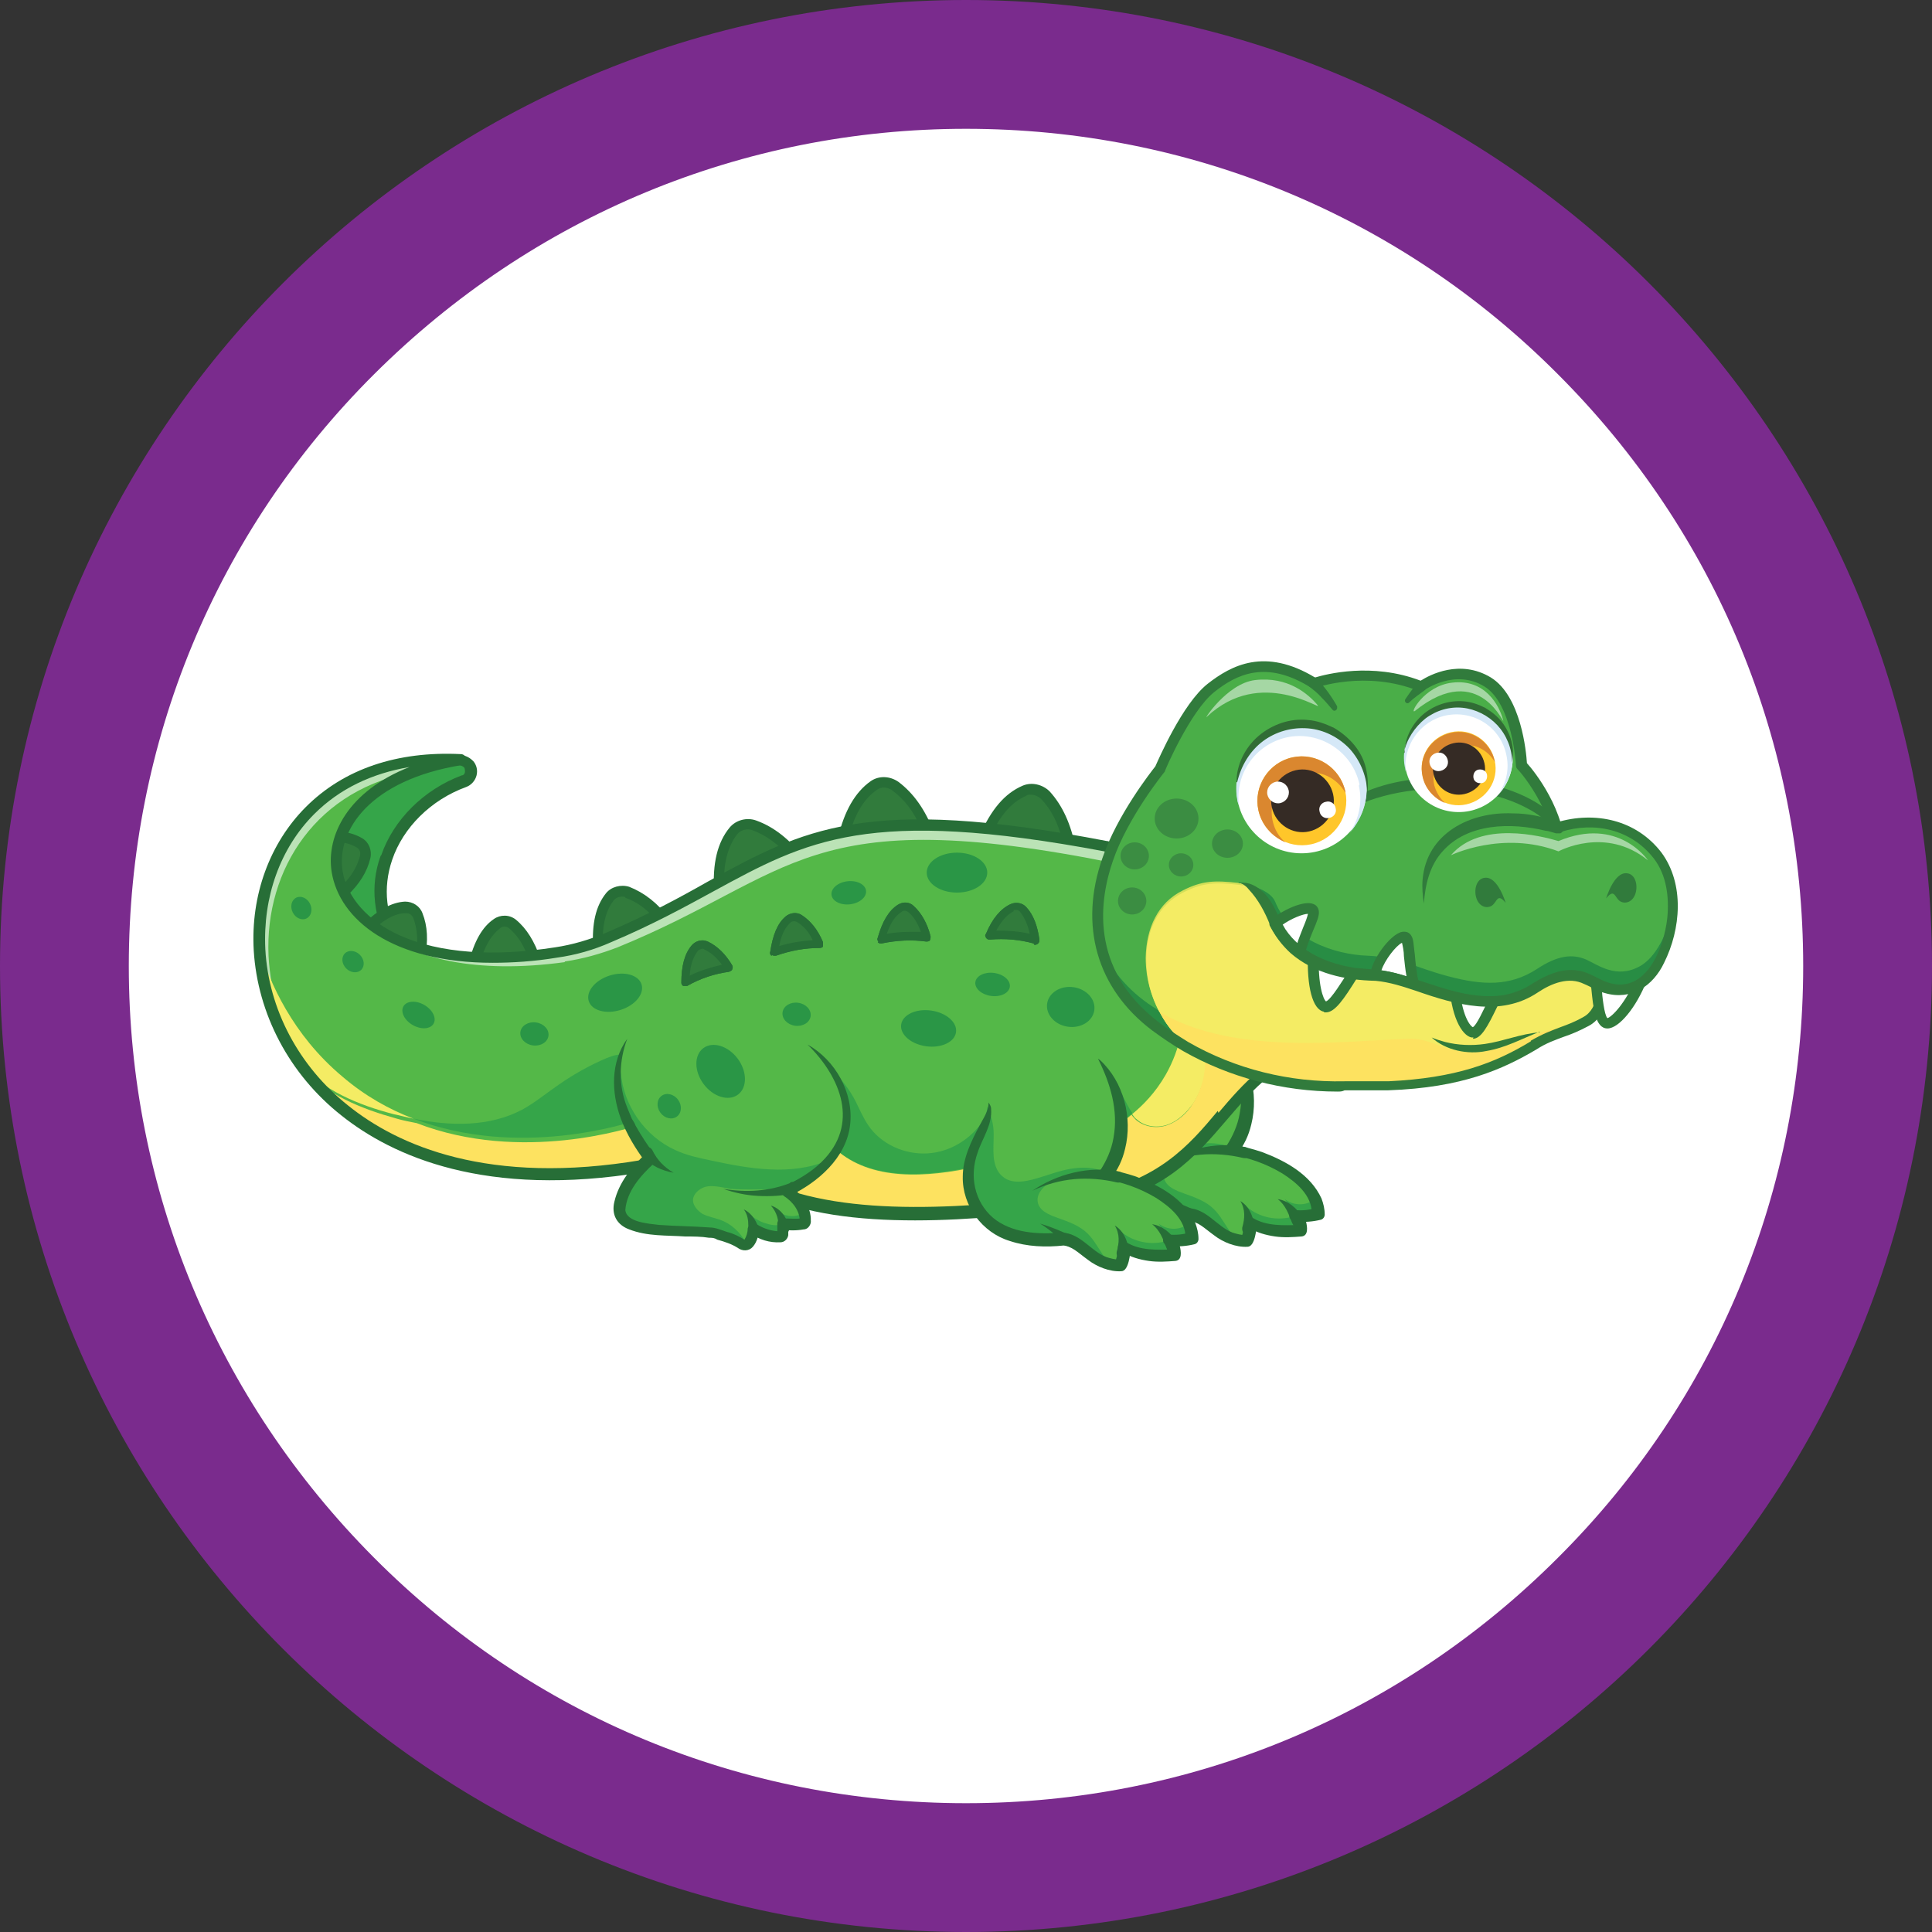 <?xml version="1.0" encoding="UTF-8"?>
<svg xmlns="http://www.w3.org/2000/svg" id="Layer_1" version="1.1" viewBox="0 0 300 300">
  <rect x="0" y="0" width="300" height="300" fill="#333333" stroke="none"/>
  <defs>
    <style>
      .st0 {
        fill: #da872f;
      }

      .st1 {
        fill: #7a2b8d;
      }

      .st2 {
        fill: #4aae48;
      }

      .st3 {
        fill: #352b25;
      }

      .st4 {
        fill: #fde260;
      }

      .st5 {
        fill: #f4ec64;
      }

      .st6 {
        fill: #fff;
      }

      .st7 {
        fill: #276e37;
      }

      .st8 {
        fill: #54b848;
      }

      .st9 {
        fill: #1a2715;
      }

      .st10 {
        fill: #2a9646;
      }

      .st11 {
        opacity: .6;
      }

      .st12 {
        opacity: .5;
      }

      .st13 {
        fill: #a9cf37;
      }

      .st14 {
        fill: #35a549;
      }

      .st15 {
        fill: #3b8d42;
      }

      .st16 {
        fill: #d5e8f7;
      }

      .st17 {
        fill: #288d44;
      }

      .st18 {
        fill: #d4df58;
      }

      .st19 {
        fill: #ffc62a;
      }

      .st20 {
        fill: #317b3c;
      }

      .st21 {
        fill: #316c35;
      }
    </style>
  </defs>
  <path class="st6" d="M150,290c-77.2,0-140-62.8-140-140S72.8,10,150,10s140,62.8,140,140-62.8,140-140,140Z"></path>
  <path class="st1" d="M150,20c34.7,0,67.4,13.5,91.9,38.1,24.6,24.6,38.1,57.2,38.1,91.9s-13.5,67.4-38.1,91.9c-24.6,24.6-57.2,38.1-91.9,38.1s-67.4-13.5-91.9-38.1c-24.5-24.6-38.1-57.2-38.1-91.9s13.5-67.4,38.1-91.9c24.6-24.5,57.2-38.1,91.9-38.1M150,0C67.2,0,0,67.2,0,150s67.2,150,150,150,150-67.2,150-150S232.8,0,150,0h0Z"></path>
  <g>
    <path class="st14" d="M71.1,118c.8,0,1.4.3,1.7.7.7.9.3,2.2-.8,2.6-10.5,3.9-16.6,15.5-10.4,25.6l-.6,5.8-10.9-5.4-6.4-12.5,10.6-10.6,9-5.6,7.8-.5Z"></path>
    <path class="st7" d="M60.6,153.4l-10.9-5.4c-.2,0-.3-.2-.4-.4l-6.4-12.5c-.2-.3-.1-.7.2-1l10.6-10.6s.1,0,.2-.1l9-5.6c.1,0,.3-.1.4-.1l7.8-.5s0,0,0,0c1.3,0,2,.6,2.4,1,.5.6.7,1.4.5,2.2-.2.8-.8,1.5-1.6,1.8-5.5,2-9.8,6.3-11.5,11.3-1.5,4.4-1,8.9,1.5,13,.1.2.1.4.1.5l-.6,5.8c0,.3-.2.5-.4.7-.1,0-.3.1-.4.1s-.3,0-.4,0ZM59.2,132.8c1.9-5.5,6.6-10.2,12.5-12.4.3,0,.5-.3.5-.6,0-.1,0-.4-.1-.6-.3-.3-.7-.4-1-.4l-7.6.5-8.8,5.4-10.1,10.1,6,11.7,9.5,4.8.5-4.2c-2.6-4.4-3.2-9.5-1.5-14.2Z"></path>
    <g>
      <path class="st20" d="M49.1,130.1c2.6-.5,5-.3,6.8.8.7.5,1.1,1.4.9,2.2-.5,1.9-1.5,3.7-3.4,5.4-1-3.3-2.5-6-4.2-8.4Z"></path>
      <path class="st7" d="M53.1,139.3c-.3,0-.5-.3-.6-.5-.9-2.9-2.2-5.6-4.1-8.2-.2-.2-.2-.5,0-.8.1-.3.3-.4.6-.5,3.1-.5,5.5-.2,7.3.9,1,.6,1.5,1.9,1.2,3.1-.5,2.1-1.7,4-3.6,5.8-.2.1-.4.2-.6.2s-.1,0-.2,0ZM50.5,130.7c1.3,2,2.3,4.1,3.1,6.3,1.2-1.3,1.9-2.6,2.3-4.1.1-.5,0-1-.5-1.3-1-.6-2.2-.9-3.7-.9s-.8,0-1.2,0Z"></path>
    </g>
    <g>
      <path class="st20" d="M56.9,144.2c1.9-1.9,3.9-3.1,6-3.2.8,0,1.6.5,2,1.3.7,1.8.8,3.9.3,6.4-2.7-2.1-5.5-3.5-8.3-4.5Z"></path>
      <path class="st7" d="M64.7,149.3c-2.4-1.8-5-3.3-8-4.4-.3,0-.5-.3-.5-.6s0-.6.2-.8c2.3-2.2,4.4-3.4,6.5-3.5,1.2,0,2.3.7,2.7,1.8.8,2,.9,4.3.4,6.8,0,.3-.3.5-.5.6,0,0-.2,0-.3,0-.2,0-.4,0-.5-.2ZM63,141.8c-1.4,0-2.9.7-4.5,2.1,2.2.9,4.3,2,6.2,3.3.2-1.7,0-3.2-.5-4.6-.2-.5-.6-.8-1.1-.8s0,0,0,0Z"></path>
    </g>
    <g>
      <path class="st20" d="M73.6,149.7c.7-2.8,1.8-5.1,3.6-6.3.7-.5,1.7-.5,2.4,0,1.5,1.2,2.7,3.1,3.5,5.6-3.4-.3-6.5,0-9.4.7Z"></path>
      <path class="st7" d="M73,150.3c-.2-.2-.3-.5-.2-.8.8-3.3,2.1-5.6,3.9-6.8,1-.7,2.4-.7,3.4.1,1.7,1.4,2.9,3.4,3.8,6,0,.3,0,.6-.2.8-.2.2-.5.3-.7.3-3-.3-6,0-9.2.6,0,0-.1,0-.2,0-.2,0-.4,0-.6-.3ZM81.8,148.1c-.7-1.7-1.6-3-2.8-4-.4-.3-.9-.3-1.3,0-1.2.9-2.2,2.4-2.9,4.5,1.9-.4,3.7-.5,5.5-.5.5,0,1,0,1.5,0Z"></path>
    </g>
    <g>
      <path class="st20" d="M92.8,147.1c-.2-3.1.2-5.9,1.8-7.8.6-.8,1.7-1.1,2.7-.7,2.1.8,4.1,2.3,5.9,4.7-4,.8-7.3,2.1-10.4,3.8Z"></path>
      <path class="st7" d="M92.5,147.8c-.2-.1-.4-.4-.4-.7-.2-3.7.4-6.4,2-8.4.8-1,2.3-1.4,3.6-1,2.3.9,4.4,2.5,6.3,5,.2.2.2.5.1.8,0,.3-.3.4-.6.5-3.5.7-6.8,1.9-10.2,3.8-.1,0-.3.1-.4.1s-.3,0-.4,0ZM97.1,139.3c-.6-.2-1.4,0-1.8.5-1.1,1.4-1.7,3.4-1.7,6,2.7-1.4,5.4-2.4,8.2-3-1.4-1.7-3-2.8-4.7-3.4Z"></path>
    </g>
    <g>
      <path class="st20" d="M111.7,138.4c-.2-3.8.3-7.1,2.2-9.4.7-.9,2.1-1.3,3.2-.9,2.6.9,4.9,2.7,7.1,5.6-4.8.9-8.8,2.6-12.5,4.6Z"></path>
      <path class="st7" d="M111.3,139.2c-.2-.1-.4-.4-.4-.7-.3-4.4.5-7.7,2.4-10,1-1.2,2.7-1.6,4.1-1.1,2.8,1,5.3,3,7.5,5.9.2.2.2.5.1.8,0,.3-.3.4-.6.5-4.3.8-8.3,2.3-12.3,4.6-.1,0-.3.1-.4.1s-.3,0-.4,0ZM116.8,128.9c-.8-.3-1.8,0-2.3.6-1.4,1.8-2.1,4.2-2.1,7.6,3.4-1.8,6.8-3,10.4-3.8-1.8-2.1-3.8-3.6-6-4.4Z"></path>
    </g>
    <g>
      <path class="st20" d="M130.9,130.4c.9-3.7,2.3-6.7,4.8-8.4,1-.7,2.4-.6,3.3,0,2.2,1.6,3.9,4,5.2,7.5-4.8-.5-9.2,0-13.3.8Z"></path>
      <path class="st7" d="M130.3,130.9c-.2-.2-.3-.5-.2-.7,1-4.3,2.7-7.2,5.1-8.9,1.3-.9,3-.8,4.3.1,2.4,1.8,4.2,4.4,5.5,7.8,0,.3,0,.5-.1.8-.2.2-.4.3-.7.3-4.3-.4-8.6-.2-13.1.8,0,0-.1,0-.2,0-.2,0-.4,0-.6-.2ZM143,128.6c-1.1-2.6-2.6-4.5-4.5-5.9-.7-.5-1.7-.6-2.4,0-1.9,1.3-3.2,3.5-4.2,6.7,2.8-.5,5.5-.8,8.2-.8s1.9,0,2.8,0Z"></path>
    </g>
    <g>
      <path class="st20" d="M152.8,130.3c1.5-3.5,3.5-6.2,6.2-7.4,1.1-.5,2.4-.2,3.3.7,1.8,2,3.1,4.7,3.8,8.3-4.7-1.3-9-1.7-13.3-1.6Z"></path>
      <path class="st7" d="M165.8,132.6c-4.2-1.2-8.4-1.7-13-1.6-.3,0-.5-.1-.7-.4-.2-.2-.2-.5,0-.8,1.8-4.1,3.9-6.6,6.7-7.8,1.4-.6,3.1-.2,4.2.9,2,2.2,3.3,5.1,4,8.7,0,.3,0,.5-.3.7-.1.1-.3.2-.5.2s-.1,0-.2,0ZM159.3,123.6c-2.1.9-3.8,2.8-5.3,5.8,3.8,0,7.4.4,11,1.3-.6-2.7-1.7-4.9-3.3-6.6-.4-.4-1-.7-1.6-.7s-.5,0-.8.2Z"></path>
    </g>
    <g>
      <path class="st8" d="M201,188.8c.4.6.7,1.3.6,2.2-2.9.1-5.7,0-7.7-1.3,0,1.1-.2,2.1-.6,2.9-4.5,0-5.8-3.8-9-4.2-3,.3-5.8,0-8.3-.7-4.6-1.6-7.3-6.3-6.2-11.1.9-3.7,3.1-6.5,3.1-8.5,0-.3,0-.6-.2-.9l17.3-6.7c4.1,5.4,4.7,12.7,1.1,17.8,0,0,0,0,0,0,0,0,0,0-.1.1,6,.9,12,4.3,13.2,8.4.1.5.2,1,.2,1.5-1.2.3-2.4.4-3.5.3Z"></path>
      <path class="st14" d="M201,188.8c.4.6.7,1.3.6,2.2-2.9.1-5.7,0-7.7-1.3,0,1.1-.2,2.1-.6,2.9-4.5,0-5.8-3.8-9-4.2-3,.3-5.8,0-8.3-.7-4.6-1.6-7.3-6.3-6.2-11.1.9-3.7,3.1-6.5,3.1-8.5h0c.6,1.2,1,2.7,1,4.2,0,1.2-.1,2.4,0,3.5.1,1.2.5,2.4,1.4,3.1,1.4,1.2,3.5.8,5.2.3,1.8-.5,3.5-1.2,5.3-1.5,1.8-.3,3.7-.3,5.3.5,0,0,0,0,0,0h0c-3,0-6.1,0-8.6,1.7-1.1.7-2.1,1.9-1.7,3.2.3,1,1.3,1.5,2.2,1.9,1.8.7,3.7,1.2,5.1,2.4,1.1.9,1.8,2.2,2.6,3.4.3.5.8,1.1,1.4,1.2,1,.1,1.7-1,1.6-2,0-1-.4-1.9-.4-2.9,1.8,1.8,4.6,2.5,7.1,1.9.2,0,.4-.1.5-.3,0-.2,0-.3-.1-.5-.4-.7-.9-1.4-1.3-2,1.3,1,3.2,1.1,4.5.1,0,.1.2.3.3.4.1.5.2,1,.2,1.5-1.2.3-2.4.4-3.5.3Z"></path>
      <path class="st7" d="M190.1,160.6c1.9,3.8,3.2,8,2.4,12.3-.3,1.8-1.1,3.6-2.1,5.1-.3.4-.2,1,.2,1.2.1,0,.2.1.4.1,2.8.4,5.6,1.4,8.1,2.9,2.2,1.4,4.6,3.4,4.6,6.2,0,0,.6-.8.6-.8-1.1.3-2.1.4-3.2.3-.5,0-.9.3-.9.8,0,.2,0,.4.2.6.4.5.5,1,.5,1.7l.8-.8c-2.4.1-5.1.2-7.2-1.1-.5-.4-1.3,0-1.3.7,0,.9-.2,1.8-.5,2.5,0,0,.8-.5.8-.5-.7,0-1.5-.2-2.1-.4-2.4-.9-4-3.7-6.9-3.8-3.7.3-7.8.1-10.7-2.3-2.9-2.5-3.7-6.5-2.4-10.1.7-2.2,2.3-4.3,2.1-6.8,0-.4-.2-.7-.4-1,0,1.4-.8,2.4-1.4,3.6-1.3,2.4-2.6,5.1-2.6,7.9-.1,4.5,3,8.7,7.3,10,2.7.9,5.6,1,8.4.7h-.2c.6,0,1.3.3,1.9.7.6.4,1.3,1,2,1.5,1.4,1.1,3.4,1.9,5.2,1.8,1.2,0,1.4-2.8,1.5-3.7,0,0-1.3.7-1.3.7,1.2.8,2.7,1.2,4.1,1.4,1.4.2,2.8.1,4.1,0,1.1-.1.9-1.5.7-2.3-.1-.5-.4-1-.7-1.4l-.8,1.4c1.3.1,2.6,0,3.8-.3.4-.1.6-.5.6-.8,0-.9-.2-1.7-.5-2.5-1.7-3.7-5.5-5.8-9.2-7.2-1.5-.5-3-.9-4.5-1.1l.6,1.4c1.1-1.4,1.8-2.9,2.2-4.6,1.2-4.8-.2-10.4-3.9-13.9h0Z"></path>
      <path class="st7" d="M194.7,190.7c.1-1.5-.7-3.4-2.1-4.2.8,1.3.7,2.7.3,4.1-.2,1.4,1.7,1.5,1.7,0h0Z"></path>
      <path class="st7" d="M202.1,189c-.6-1.4-2.2-2.6-3.7-2.8,1.2.9,1.7,2.3,2.2,3.6.4,1.1,2,.6,1.6-.5,0,0-.1-.3-.1-.3h0Z"></path>
      <path class="st7" d="M193.3,178.1c-4.6-.9-9.6.4-13.4,3,2.1-1,4.3-1.6,6.5-1.8,2.2-.2,4.5,0,6.6.5,1.2.3,1.5-1.5.3-1.7h0Z"></path>
      <path class="st7" d="M186.1,188.2c-1.6-.8-3.3-1.5-5-2,1.5.9,2.8,2.1,4,3.3.9.8,2-.7.9-1.3h0Z"></path>
    </g>
    <path class="st8" d="M206.7,161.6c-18.3,4.5-16.3,21.1-37.8,25-1.9.2-3.7.4-5.5.6-2.9.3-5.9.6-8.7.8-13.7,1.1-26.4.9-35.9-3.4,0,0,0,0-.1,0l-13.1-2.4-5.6-1c-27.4,4.6-45-3.9-53.5-16.1-3.8-5.4-5.8-11.5-6.1-17.4-.9-15.8,10-30.8,31.2-29.6-30.3,4.9-24.8,36.2,14.8,30,2.8-.4,5.6-1.2,8.2-2.4,27.3-11.7,28.8-23.4,77.3-14.2l25.4,21.9,7.5,6.5s0,0,0,0l2,1.7Z"></path>
    <g class="st11">
      <path class="st6" d="M87.7,149.3c2.8-.4,5.6-1.2,8.2-2.2,27.5-11.2,29.1-22.8,77.5-13l25.1,22.1,6.6,5.8c.5-.2,1.1-.3,1.7-.5l-2-1.7s0,0,0,0l-7.5-6.5-25.4-21.9c-48.5-9.2-49.9,2.5-77.3,14.2-2.6,1.1-5.4,1.9-8.2,2.4-12.7,2-21.9.1-27.6-3.5,5.4,4.3,15,6.8,28.9,4.9Z"></path>
      <path class="st6" d="M47.6,165.8c-3.7-5.4-5.6-11.5-5.9-17.4-.6-13.4,7.5-26.1,23-28.6,2-.7,4.3-1.3,6.8-1.8-21.2-1.1-32.1,13.8-31.2,29.6.3,6,2.4,12.1,6.1,17.4,2.3,3.3,5.2,6.3,8.8,8.8-3.1-2.4-5.7-5.2-7.7-8.1Z"></path>
    </g>
    <path class="st14" d="M153.8,180.4l-2,.6c-8.3,1.9-16.7,2.2-22.1-2.6l-8.4-1.2c.4-.7.8-1.4,1.2-2.1,1.9-3,3.9-5.8,6.2-8.4v-1c1.7,1.5,3.2,3.4,4.2,5.4.6,1.2,1.1,2.4,1.9,3.6,2,3,5.7,4.6,9.2,4.4,3.6-.2,6.9-2.3,8.8-5.3.3,2.2.6,4.4.8,6.6Z"></path>
    <path class="st4" d="M154.7,188c-1.6.1-3.2.2-4.8.3-4.1.2-8.1.3-11.9.2h0c-1.6,0-3.2-.2-4.7-.3-.3,0-.5,0-.8,0-.5,0-1-.1-1.5-.2-.2,0-.5,0-.7-.1-.5,0-1-.1-1.5-.2,0,0,0,0,0,0-.5,0-.9-.2-1.4-.3-.2,0-.5,0-.7-.1-.2,0-.5-.1-.7-.2-.7-.2-1.4-.3-2.1-.5-.6-.2-1.3-.4-1.9-.6-.2,0-.4-.1-.6-.2-.2,0-.4-.2-.6-.2-.2,0-.4-.1-.6-.2-.4-.2-.9-.4-1.3-.6,0-.2,0-.4,0-.6.3-2.5,1.3-4.8,2.5-6.9l8.4,1.2c5.4,4.8,13.8,4.5,22.1,2.6l2-.6c.2,1.9.5,3.9.7,5.8,0,.6.2,1.3.2,1.9Z"></path>
    <path class="st5" d="M46.5,165.1s0,0,0,0c-3.8-5.4-5.8-11.5-6.1-17.4,1.5,4.7,4.9,12.9,12.8,19.5,3.5,3,7.3,5.1,11,6.5-1.1-.2-2.1-.5-3.1-.7-5.4-1.4-11-3.7-14.6-7.9Z"></path>
    <path class="st5" d="M121.3,177.1c-1.2,2.2-2.2,4.5-2.5,6.9,0,.2,0,.4,0,.6,0,0,0,0-.1,0l-13.1-2.4c-1-2.6-2-5.2-3-7.8l18.7,2.7Z"></path>
    <path class="st5" d="M121.9,185.9c.6.2,1.3.4,1.9.6-.6-.2-1.3-.4-1.9-.6Z"></path>
    <path class="st5" d="M133.3,188.2c1.5.2,3.1.3,4.7.3-1.6,0-3.2-.2-4.7-.3Z"></path>
    <path class="st5" d="M149.8,188.4c-4.1.2-8.1.3-11.9.2,3.8.2,7.8,0,11.9-.2Z"></path>
    <path class="st5" d="M149.8,188.4c1.6,0,3.2-.2,4.8-.3-1.6.1-3.2.2-4.8.3Z"></path>
    <path class="st5" d="M165.7,177.8c-1.8,2.5-3,5.6-2.5,8.6,0,.3.1.5.2.8-2.9.3-5.9.6-8.7.8,0-.6,0-1.3-.2-1.9-.2-1.9-.5-3.9-.7-5.8l12.9-3.8c-.3.4-.6.8-.9,1.2Z"></path>
    <path class="st5" d="M163.4,187.2h0c.8,0,1.6-.2,2.5-.3-.8,0-1.6.2-2.5.3Z"></path>
    <path class="st5" d="M186.5,160.4c1.4,3.5.9,7.7-1.2,10.9-1,1.4-2.3,2.7-3.9,3.3-1.6.6-3.6.4-4.9-.8-.3-.2-.5-.5-.7-.8,1.6-1.3,3.6-3.3,5.2-6.1,2.4-4.2,2.9-8.4,2.8-11.1,1,1.5,2,3,2.7,4.7Z"></path>
    <path class="st5" d="M204.7,159.8s0,0,0,0c-2.2-1.3-4.8-1.7-7.3-2.3-4-1-7.9-2.6-11.7-4.3l7.1-.5,4.4.6,7.5,6.5Z"></path>
    <path class="st4" d="M105.6,182.2l-5.6-1c-5.2.9-10,1.3-14.5,1.3-.3,0-.6,0-.9,0-.3,0-.6,0-.9,0-.2,0-.5,0-.7,0-.3,0-.7,0-1,0-.3,0-.5,0-.8,0-.6,0-1.2,0-1.8-.1-.3,0-.5,0-.8,0-.4,0-.9,0-1.3-.1-.1,0-.3,0-.4,0-.2,0-.4,0-.6,0-.2,0-.4,0-.6,0-1.7-.3-3.3-.6-4.9-1-.2,0-.5-.1-.7-.2-.2,0-.5-.1-.7-.2,0,0,0,0,0,0-.5-.1-.9-.3-1.4-.4-.5-.1-.9-.3-1.4-.4-.2,0-.5-.2-.7-.2-.2,0-.4-.2-.7-.2-.4-.2-.9-.3-1.3-.5-.6-.3-1.3-.5-1.9-.8-.2,0-.4-.2-.6-.3-.2,0-.4-.2-.6-.3-.2-.1-.4-.2-.6-.3-.2,0-.4-.2-.6-.3-.1,0-.3-.1-.4-.2-.1,0-.2-.1-.3-.2-.3-.2-.7-.4-1-.6-.2-.1-.4-.2-.5-.3-.2-.1-.4-.2-.5-.3,0,0,0,0,0,0-.3-.2-.5-.4-.8-.5,0,0,0,0-.1-.1-.1,0-.3-.2-.4-.3-.4-.3-.8-.6-1.1-.8-.2-.1-.3-.2-.4-.4-.5-.4-1-.8-1.4-1.2-.1-.1-.2-.2-.3-.3-.4-.3-.7-.6-1.1-1-.1,0-.2-.2-.3-.3-.3-.3-.6-.6-.9-.9-.1-.1-.3-.3-.4-.4-.4-.5-.8-.9-1.2-1.4-.2-.3-.4-.5-.6-.8-.1-.2-.2-.3-.3-.5-.1-.2-.2-.3-.3-.5-.1-.1-.2-.3-.3-.4,0,0,0,0,0,0,3.6,4.2,9.2,6.4,14.6,7.9,1,.3,2.1.5,3.1.7,16.3,6.3,33.4.7,34.8.2l3.6.5c1,2.6,2,5.2,3,7.8Z"></path>
    <path class="st14" d="M102.6,174.4l-3.6-.5c-1.4.5-18.5,6.1-34.8-.2,5.7,1.2,11.8,1.3,16.9-1.4,2-1.1,3.8-2.6,5.7-3.9,2.3-1.6,4.8-3,7.4-4.1,1-.4,2.2-.8,3.2-.4,1.2.5,1.8,1.8,2.2,3,1,2.5,1.9,5,2.9,7.5Z"></path>
    <path class="st4" d="M206.7,161.6c-18.3,4.5-16.3,21.1-37.8,25-1,.1-2.1.2-3.1.4-.8,0-1.6.2-2.5.3,0-.3-.1-.5-.2-.8-.5-3,.7-6.1,2.5-8.6.3-.4.6-.8.9-1.2l7-2c.6-.4,1.4-.9,2.2-1.6.2.3.5.6.7.8,1.3,1.1,3.2,1.4,4.9.8,1.6-.6,3-1.8,3.9-3.3,2.1-3.2,2.5-7.4,1.2-10.9-.7-1.7-1.7-3.2-2.7-4.7,0-1,0-1.8-.1-2.4h2c3.8,1.6,7.7,3.1,11.7,4.1,2.5.6,5.1,1.1,7.3,2.3,0,0,0,0,0,0l2,1.7Z"></path>
    <path class="st14" d="M175.8,172.9c-.8.7-1.6,1.2-2.2,1.6l-7,2c1.6-2,3.4-3.7,5.1-5.7.6-.7,1.1-1.4,1.2-2.3,1.4,1,1.9,2.9,2.9,4.3Z"></path>
    <path class="st14" d="M183.6,153.4c0,.5.1,1.4.1,2.4-1-1.5-2-2.9-2.6-4.6l1.1.5c1.2.5,2.3,1.1,3.5,1.6h-2Z"></path>
    <path class="st7" d="M118.4,185.4l-18.4-3.4c-24.6,4.1-39.1-2.5-47-8.8-8.1-6.4-13-15.8-13.6-25.6-.5-8.6,2.5-16.7,8.1-22.3,5.9-5.9,14.2-8.7,24.1-8.2.4,0,.8.4.8.8,0,.4-.3.8-.7.9-14.2,2.3-19.5,10.1-18.5,16.5.7,4.1,4,7.8,9,10,6.1,2.7,14.4,3.3,24,1.8,2.7-.4,5.4-1.2,8-2.3,6.3-2.7,11.3-5.4,15.7-7.9,14.8-8.1,24.5-13.5,62-6.3.1,0,.3,0,.4.2l34.9,30.1c.2.2.4.5.3.9,0,.3-.3.6-.6.6-8.3,2-12.3,6.7-16.5,11.6-4.8,5.6-9.7,11.4-21.4,13.4,0,0,0,0,0,0-9.1,1.1-18.3,2.1-26.9,2.1-8.9,0-17.1-1-23.7-4ZM189.2,172.8c3.9-4.6,8-9.3,15.8-11.7l-33.5-28.9c-36.7-6.9-46.2-1.7-60.7,6.2-4.4,2.4-9.5,5.2-15.9,7.9-2.7,1.2-5.5,2-8.4,2.4-3.6.6-7,.8-10,.8-15.6,0-23.8-6.7-25-14.1-.9-5.7,2.6-12.6,12.1-16.3-5.9,1-10.9,3.4-14.8,7.3-5.3,5.3-8,12.9-7.6,21,.5,9.3,5.2,18.2,12.9,24.3,7.6,6.1,21.7,12.5,45.7,8.4,0,0,.2,0,.3,0l18.7,3.4c0,0,.1,0,.2,0,12.7,5.7,31.5,4.1,49.8,1.9,11-2,15.8-7.5,20.3-12.9Z"></path>
    <ellipse class="st10" cx="144.1" cy="159.5" rx="2.8" ry="4.3" transform="translate(-33.6 280.5) rotate(-82.1)"></ellipse>
    <ellipse class="st10" cx="95.5" cy="154.1" rx="4.3" ry="2.8" transform="translate(-41.9 35.9) rotate(-17.5)"></ellipse>
    <ellipse class="st10" cx="148.6" cy="135.5" rx="4.7" ry="3.1"></ellipse>
    <ellipse class="st10" cx="154.1" cy="152.8" rx="1.8" ry="2.7" transform="translate(-18.4 284.5) rotate(-82.1)"></ellipse>
    <ellipse class="st10" cx="65" cy="157.6" rx="1.8" ry="2.7" transform="translate(-104 135.1) rotate(-60)"></ellipse>
    <ellipse class="st10" cx="123.6" cy="157.3" rx="1.8" ry="2.2" transform="translate(-49.1 258.3) rotate(-82.1)"></ellipse>
    <ellipse class="st10" cx="83" cy="160.5" rx="1.8" ry="2.2" transform="translate(-87.4 220.7) rotate(-82.1)"></ellipse>
    <ellipse class="st10" cx="54.8" cy="149.3" rx="1.5" ry="1.8" transform="translate(-89.5 82.5) rotate(-45)"></ellipse>
    <ellipse class="st10" cx="46.8" cy="141" rx="1.5" ry="1.8" transform="translate(-58 35.7) rotate(-26.5)"></ellipse>
    <ellipse class="st10" cx="131.7" cy="138.7" rx="2.7" ry="1.8" transform="translate(-15.4 16.5) rotate(-6.8)"></ellipse>
    <ellipse class="st10" cx="166.2" cy="156.3" rx="3.1" ry="3.7" transform="translate(-11.4 299.5) rotate(-82.1)"></ellipse>
    <g>
      <path class="st8" d="M181.4,192.6c.4.6.7,1.3.6,2.2-2.9.1-5.7,0-7.7-1.3,0,1.1-.2,2.1-.6,2.9-4.5,0-5.8-3.8-9-4.2-3,.3-5.8,0-8.3-.7-4.6-1.6-7.3-6.3-6.2-11.1.9-3.7,3.1-6.5,3.1-8.5,0-.3,0-.6-.2-.9l17.3-6.7c4.1,5.4,4.7,12.7,1.1,17.8,0,0,0,0,0,0,0,0,0,0-.1.1,6,.9,12,4.3,13.2,8.4.1.5.2,1,.2,1.5-1.2.3-2.4.4-3.5.3Z"></path>
      <path class="st14" d="M181.4,192.6c.4.6.7,1.3.6,2.2-2.9.1-5.7,0-7.7-1.3,0,1.1-.2,2.1-.6,2.9-4.5,0-5.8-3.8-9-4.2-3,.3-5.8,0-8.3-.7-4.6-1.6-7.3-6.3-6.2-11.1.9-3.7,3.1-6.5,3.1-8.5h0c.6,1.2,1,2.7,1,4.2,0,1.2-.1,2.4,0,3.5.1,1.2.5,2.4,1.4,3.1,1.4,1.2,3.5.8,5.2.3,1.8-.5,3.5-1.2,5.3-1.5,1.8-.3,3.7-.3,5.3.5,0,0,0,0,0,0h0c-3,0-6.1,0-8.6,1.7-1.1.7-2.1,1.9-1.7,3.2.3,1,1.3,1.5,2.2,1.9,1.8.7,3.7,1.2,5.1,2.4,1.1.9,1.8,2.2,2.6,3.4.3.5.8,1.1,1.4,1.2,1,.1,1.7-1,1.6-2,0-1-.4-1.9-.4-2.9,1.8,1.8,4.6,2.5,7.1,1.9.2,0,.4-.1.5-.3,0-.2,0-.3-.1-.5-.4-.7-.9-1.4-1.3-2,1.3,1,3.2,1.1,4.5.1,0,.1.2.3.3.4.1.5.2,1,.2,1.5-1.2.3-2.4.4-3.5.3Z"></path>
      <path class="st7" d="M170.5,164.4c1.9,3.8,3.2,8,2.4,12.3-.3,1.8-1.1,3.6-2.1,5.1-.3.4-.2,1,.2,1.2.1,0,.2.1.4.1,2.8.4,5.6,1.4,8.1,2.9,2.2,1.4,4.6,3.4,4.6,6.2,0,0,.6-.8.6-.8-1.1.3-2.1.4-3.2.3-.5,0-.9.3-.9.8,0,.2,0,.4.2.6.4.5.5,1,.5,1.7l.8-.8c-2.4.1-5.1.2-7.2-1.1-.5-.4-1.3,0-1.3.7,0,.9-.2,1.8-.5,2.5,0,0,.8-.5.8-.5-.7,0-1.5-.2-2.1-.4-2.4-.9-4-3.7-6.9-3.8-3.7.3-7.8.1-10.7-2.3-2.9-2.5-3.7-6.5-2.4-10.1.7-2.2,2.3-4.3,2.1-6.8,0-.4-.2-.7-.4-1,0,1.4-.8,2.4-1.4,3.6-1.3,2.4-2.6,5.1-2.6,7.9-.1,4.5,3,8.7,7.3,10,2.7.9,5.6,1,8.4.7h-.2c.6,0,1.3.3,1.9.7.6.4,1.3,1,2,1.5,1.4,1.1,3.4,1.9,5.2,1.8,1.2,0,1.4-2.8,1.5-3.7,0,0-1.3.7-1.3.7,1.2.8,2.7,1.2,4.1,1.4,1.4.2,2.8.1,4.1,0,1.1-.1.9-1.5.7-2.3-.1-.5-.4-1-.7-1.4l-.8,1.4c1.3.1,2.6,0,3.8-.3.4-.1.6-.5.6-.8,0-.9-.2-1.7-.5-2.5-1.7-3.7-5.5-5.8-9.2-7.2-1.5-.5-3-.9-4.5-1.1l.6,1.4c1.1-1.4,1.8-2.9,2.2-4.6,1.2-4.8-.2-10.4-3.9-13.8h0Z"></path>
      <path class="st7" d="M175.2,194.5c.1-1.5-.7-3.4-2.1-4.2.8,1.3.7,2.7.3,4.1-.2,1.4,1.8,1.5,1.7,0h0Z"></path>
      <path class="st7" d="M182.6,192.9c-.6-1.4-2.2-2.6-3.7-2.8,1.2.9,1.7,2.3,2.2,3.6.4,1.1,2,.6,1.6-.5,0,0-.1-.3-.1-.3h0Z"></path>
      <path class="st7" d="M173.7,181.9c-4.6-.9-9.6.4-13.4,3,2.1-1,4.3-1.6,6.5-1.8,2.2-.2,4.5,0,6.6.5,1.2.3,1.5-1.5.3-1.7h0Z"></path>
      <path class="st7" d="M166.5,192c-1.6-.8-3.3-1.5-5-2,1.5.9,2.8,2.1,4,3.3.9.8,2-.7.9-1.3h0Z"></path>
    </g>
    <g>
      <path class="st8" d="M128.5,180.4c-1.4,1.6-3.4,3.1-6.1,4.4,0,0-.2,0-.3.1,1.6,1.1,2.8,2.5,2.9,4.7,0,.2-.1.4-.4.4-1,.1-2.1.1-3.2,0,0,.5.1,1,0,1.5,0,0,0,0,0,0,0,.1,0,.2-.2.3,0,0-.1,0-.2,0-.3,0-.7,0-1,0-1-.1-1.9-.4-2.8-1,0,0,0,0,0,0-.1,0-.3-.2-.4-.3,0,.8-.2,1.5-.6,2.1-.1.2-.3.3-.5.4,0,0,0,0,0,0-.2,0-.5,0-.7-.2-.3-.2-.7-.4-1.1-.6-.9-.4-1.8-.6-2.7-.9-.3-.1-.7-.2-1-.2-5.8-.5-11.6.2-13.6-2.2-.4-.5-.6-1.1-.5-1.8.4-2.9,2.7-5.8,4.8-7.5-3.1-4.2-5-8.2-5.1-12.2,0-2.1.5-4.3,1.6-6.4l27.9,1c5.3,4.1,8.8,11.9,3.1,18.3Z"></path>
      <ellipse class="st10" cx="111.9" cy="166.3" rx="3.3" ry="4.5" transform="translate(-77.2 99.9) rotate(-36.7)"></ellipse>
      <ellipse class="st10" cx="103.9" cy="171.7" rx="1.7" ry="2" transform="translate(-82 96.2) rotate(-36.7)"></ellipse>
      <path class="st14" d="M128.5,180.4c-1.1,1.3-2.4,2.4-3.9,3.4-.6.4-1.2.7-1.9.9-.1,0-.2,0-.3,0-.4,0-.9,0-1.3,0-1.3,0-2.6,0-4,0-1.2,0-2.5,0-3.7-.1-1.1-.2-2.3-.5-3.4-.4-1.1.1-2.3,1-2.4,2.1,0,.9.7,1.7,1.5,2.2.8.4,1.8.6,2.7.9,1.7.6,3.1,1.9,4,3.5,0,0,0,0,0,0,0,0,0,0,0,0-.6-.4-1.2-.6-1.8-.7-.9-.4-1.8-.6-2.7-.9-.3-.1-.7-.2-1-.2-5.8-.5-11.6.2-13.6-2.2-.4-.5-.6-1.1-.5-1.8.4-2.9,2.7-5.8,4.8-7.5-3.1-4.2-5-8.2-5.1-12.2l.5-.9c.4,5.2,3.8,10,8.5,12.1,1.7.8,3.6,1.2,5.5,1.6,6,1.3,12.5,2.4,18.1,0,0,0,0,0,0,0Z"></path>
      <path class="st14" d="M116.3,188.6c.8.5,1.5,1,2.4,1.3.9.3,1.8.5,2.7.2,0,.5.1,1,.2,1.4,0,0,0,.2,0,.3,0,0-.1,0-.2,0-1.2,0-2.3-.2-3.4-.7-.3-.2-.7-.4-.9-.7-.3-.4-.4-.8-.5-1.2,0-.2,0-.4-.1-.6l-.2-.2Z"></path>
      <path class="st14" d="M120.5,188c.6.4,1.3.7,2,.8.7.1,1.5,0,2.1-.4.2.4.3.8.3,1.2,0,0,0,.1,0,.2,0,0,0,0-.1,0-1.1.3-2.2.3-3.2.1,0,0,0,0-.1,0,0,0,0,0,0,0-.3-.5-.5-1.1-.6-1.6l-.2-.3Z"></path>
      <path class="st7" d="M125.4,162.2c5.2,5.1,8.1,12.4,2.2,18.2-1.6,1.6-3.7,2.8-5.8,3.8-.4.2-.6.7-.4,1.1,0,.1.2.3.3.4,1.4.9,2.5,2.3,2.5,4,0,0,0,0,0,0,0,0,0-.1,0-.2,0-.1.2-.2.3-.3,0,0,0,0,0,0h-.1c-.9.1-1.8,0-2.7,0-.5,0-.9.2-1,.7,0,.3,0,.7,0,1,0,.2,0,.4,0,.7,0-.2.2-.4.5-.4-1.3,0-2.6-.4-3.7-1.1-.4-.3-.9-.2-1.2.2,0,.1-.2.3-.2.5,0,.6-.2,1.2-.5,1.7-.8-.5-1.8-1-2.7-1.2-.9-.3-1.8-.7-2.7-.7-2.6-.2-5.3-.2-7.9-.4-1.6-.2-5-.4-5.2-2.3.2-2.9,2.4-5.4,4.5-7.3.3-.3.4-.8.1-1.2-1.1-1.5-2.1-3-3-4.6-.1-.3-.4-.8-.6-1.1-.2-.5-.5-1.2-.7-1.7-1.4-3.4-1.3-7.3,0-10.7-2.6,3.6-2.5,8.3-1,12.4.9,2.4,2.3,4.7,3.8,6.7v-1.2c-2.1,2-4.1,4.4-4.8,7.4-.5,2,.4,3.6,2.3,4.3,2.8,1.1,5.8.9,8.7,1.1,1.2,0,2.5,0,3.7.2.5,0,.8,0,1.3.3,1.1.3,2.3.7,3.2,1.3.7.5,1.7.5,2.3-.2.7-.8.9-1.9,1-2.8,0,0-1.4.7-1.4.7,1.4,1,3,1.5,4.7,1.4.6,0,1.1-.5,1.2-1.1,0-.6,0-1.3,0-1.9l-1,1c1.1.2,2.3.2,3.4,0,.7,0,1.2-.8,1.1-1.4,0,0,0-.3,0-.3-.1-2.1-1.6-3.9-3.2-5,0,0-.1,1.5-.1,1.5,4.4-2.1,8.8-5.9,9.4-11,.6-5-2.3-10.1-6.6-12.5h0Z"></path>
      <path class="st7" d="M117.9,191.1c-.3-1.3-1.1-2.7-2.4-3.3.6.8.7,1.7.7,2.6,0,.3,0,.6,0,.9,0,.5.3.9.8.9.6,0,1.1-.5.9-1.1h0Z"></path>
      <path class="st7" d="M122.5,190.5c-.3-1.5-1.4-2.9-2.8-3.3.9,1,1.3,2.3,1.1,3.5,0,1.4,2.1,1.2,1.7-.3h0Z"></path>
      <path class="st7" d="M122.7,183.7c-3.3,1.3-6.9,1.5-10.4.9,1.7.6,3.5,1,5.4,1.1,1.9.1,3.8,0,5.6-.4.5-.1.8-.6.6-1.1-.1-.5-.7-.8-1.2-.6h0Z"></path>
      <path class="st7" d="M99.9,179.7c1.2,1.3,2.9,2.1,4.7,2.4-1.4-.8-2.6-2-3.3-3.5-.7-1.2-2.3.1-1.3,1.1h0Z"></path>
    </g>
    <path class="st7" d="M106.1,153.1c-.2-.1-.3-.3-.3-.5,0-2.6.5-4.5,1.6-5.8.6-.7,1.6-1,2.5-.6,1.5.7,2.8,2,3.8,3.7.1.2.1.4,0,.6,0,.2-.3.3-.5.4-2.2.3-4.4,1-6.5,2.2,0,0-.2,0-.3,0s-.2,0-.3,0ZM109.4,147.4c-.3-.2-.7,0-1,.2-.7.9-1.2,2.1-1.3,3.9,1.6-.8,3.3-1.3,5-1.7-.8-1.1-1.7-1.9-2.8-2.4Z"></path>
    <path class="st7" d="M119.8,148.4c-.2-.1-.3-.4-.2-.6.4-2.6,1.1-4.4,2.4-5.5.7-.6,1.8-.7,2.5-.2,1.4.9,2.5,2.3,3.3,4.2,0,.2,0,.4,0,.6s-.3.3-.5.3c-2.3,0-4.5.4-6.8,1.2,0,0-.1,0-.2,0-.1,0-.3,0-.4-.1ZM123.8,143.2c-.3-.2-.7-.2-1,0-.9.8-1.5,2-1.8,3.7,1.7-.5,3.4-.8,5.2-.9-.6-1.3-1.4-2.2-2.4-2.8Z"></path>
    <path class="st7" d="M136.4,146.2c-.2-.2-.2-.4-.1-.6.7-2.5,1.7-4.2,3.1-5.1.8-.5,1.8-.5,2.5.2,1.2,1.1,2.1,2.7,2.6,4.7,0,.2,0,.4-.1.6-.1.2-.4.2-.6.2-2.2-.3-4.5-.2-6.9.3,0,0,0,0-.1,0-.2,0-.3,0-.5-.2ZM143,144.7c-.5-1.3-1.1-2.4-2-3.1-.3-.2-.7-.3-1,0-1,.6-1.7,1.7-2.3,3.4,1.2-.2,2.3-.3,3.4-.3s1.2,0,1.8,0Z"></path>
    <path class="st7" d="M160.5,146.5c-2.2-.6-4.4-.8-6.8-.6-.2,0-.4,0-.6-.3-.1-.2-.2-.4,0-.6,1-2.4,2.3-3.9,3.8-4.6.9-.4,1.9-.2,2.5.5,1.1,1.2,1.7,2.9,2,5,0,.2,0,.4-.2.6-.1.1-.3.2-.4.2s-.1,0-.2,0ZM157.4,141.5c-1,.5-1.9,1.5-2.7,3,1.8,0,3.5.1,5.2.5-.3-1.4-.8-2.5-1.5-3.4-.1-.2-.4-.3-.6-.3s-.2,0-.4,0Z"></path>
    <g>
      <path class="st20" d="M106.5,152.6c0-2.2.4-4.1,1.4-5.3.4-.5,1.1-.7,1.7-.4,1.3.6,2.5,1.7,3.6,3.5-2.5.4-4.7,1.2-6.7,2.2Z"></path>
      <path class="st7" d="M106.1,153.1c-.2-.1-.3-.3-.3-.5,0-2.6.5-4.5,1.6-5.8.6-.7,1.6-1,2.5-.6,1.5.7,2.8,2,3.8,3.7.1.2.1.4,0,.6,0,.2-.3.3-.5.4-2.2.3-4.4,1-6.5,2.2,0,0-.2,0-.3,0s-.2,0-.3,0ZM109.4,147.4c-.3-.2-.7,0-1,.2-.7.9-1.2,2.1-1.3,3.9,1.6-.8,3.3-1.3,5-1.7-.8-1.1-1.7-1.9-2.8-2.4Z"></path>
    </g>
    <g>
      <path class="st20" d="M120.2,147.9c.3-2.2.9-4,2.2-5.1.5-.4,1.2-.5,1.8-.1,1.2.8,2.2,2.1,3,4-2.6,0-4.8.5-7,1.2Z"></path>
      <path class="st7" d="M119.8,148.4c-.2-.1-.3-.4-.2-.6.4-2.6,1.1-4.4,2.4-5.5.7-.6,1.8-.7,2.5-.2,1.4.9,2.5,2.3,3.3,4.2,0,.2,0,.4,0,.6s-.3.3-.5.3c-2.3,0-4.5.4-6.8,1.2,0,0-.1,0-.2,0-.1,0-.3,0-.4-.1ZM123.8,143.2c-.3-.2-.7-.2-1,0-.9.8-1.5,2-1.8,3.7,1.7-.5,3.4-.8,5.2-.9-.6-1.3-1.4-2.2-2.4-2.8Z"></path>
    </g>
    <g>
      <path class="st20" d="M136.9,145.8c.6-2.1,1.5-3.8,2.9-4.7.5-.4,1.3-.3,1.8.1,1.1,1,1.9,2.4,2.4,4.3-2.5-.3-4.9-.2-7.1.3Z"></path>
      <path class="st7" d="M136.4,146.2c-.2-.2-.2-.4-.1-.6.7-2.5,1.7-4.2,3.1-5.1.8-.5,1.8-.5,2.5.2,1.2,1.1,2.1,2.7,2.6,4.7,0,.2,0,.4-.1.6-.1.2-.4.2-.6.2-2.2-.3-4.5-.2-6.9.3,0,0,0,0-.1,0-.2,0-.3,0-.5-.2ZM143,144.7c-.5-1.3-1.1-2.4-2-3.1-.3-.2-.7-.3-1,0-1,.6-1.7,1.7-2.3,3.4,1.2-.2,2.3-.3,3.4-.3s1.2,0,1.8,0Z"></path>
    </g>
    <g>
      <path class="st20" d="M153.6,145.2c.9-2,2-3.6,3.5-4.3.6-.3,1.3-.2,1.7.3.9,1.1,1.6,2.6,1.9,4.6-2.5-.7-4.8-.8-7.1-.7Z"></path>
      <path class="st7" d="M160.5,146.5c-2.2-.6-4.4-.8-6.8-.6-.2,0-.4,0-.6-.3-.1-.2-.2-.4,0-.6,1-2.4,2.3-3.9,3.8-4.6.9-.4,1.9-.2,2.5.5,1.1,1.2,1.7,2.9,2,5,0,.2,0,.4-.2.6-.1.1-.3.2-.4.2s-.1,0-.2,0ZM157.4,141.5c-1,.5-1.9,1.5-2.7,3,1.8,0,3.5.1,5.2.5-.3-1.4-.8-2.5-1.5-3.4-.1-.2-.4-.3-.6-.3s-.2,0-.4,0Z"></path>
    </g>
    <g>
      <path class="st2" d="M202.6,168.8s-12.5-1.3-23.2-9.5c-9.8-7.4-10.3-17.6-7.4-25.9,2.4-7,8.1-14,8.1-14,0,0,3.9-9.4,7.8-12.6,4.2-3.3,9.1-5.1,16.1-.8,0,0,8-2.9,16.6.5,0,0,5.2-3.9,10.4-.7,4.8,3,5.3,13,5.3,13,0,0,6.1,6.6,6,14,0,7.1,6.7,18.8,6.7,18.8,0,0,.5,5.3-2.6,7-3.2,1.7-4.9,1.7-8.2,3.7-5.5,3.3-11.7,5.8-22.5,6.1"></path>
      <path class="st2" d="M171,147.1c1.1,4.4,3.6,8.6,8.3,12.2,10.7,8.1,23.2,9.5,23.2,9.5l13.1-.3c10.8-.3,17-2.8,22.5-6.1,3.3-2,5-1.9,8.2-3.7.3-.2.6-.4.8-.6,2.2-2.1,1.8-6.4,1.8-6.4,0,0-6.8-11.7-6.7-18.8,0-7.4-6-14-6-14,0,0-.5-10-5.3-13-5.1-3.2-10.4.7-10.4.7-8.6-3.4-16.6-.5-16.6-.5-7-4.4-11.9-2.5-16.1.8-3.9,3.1-7.8,12.6-7.8,12.6,0,0-5.7,7-8.1,14-1.5,4.3-2.1,9.1-.9,13.7Z"></path>
      <ellipse class="st15" cx="182.7" cy="127.1" rx="3.4" ry="3.1"></ellipse>
      <ellipse class="st15" cx="190.6" cy="131" rx="2.4" ry="2.2"></ellipse>
      <ellipse class="st15" cx="176.2" cy="132.9" rx="2.2" ry="2.1"></ellipse>
      <ellipse class="st15" cx="183.4" cy="134.3" rx="1.9" ry="1.8"></ellipse>
      <ellipse class="st15" cx="175.8" cy="139.9" rx="2.2" ry="2.1"></ellipse>
      <g class="st12">
        <path class="st6" d="M204.6,109.5c-1.4-1.7-4.6-4.5-9.7-3.9-4.4.5-8.2,6.5-7.5,5.7,8.4-7.9,18.1-.7,17.2-1.8Z"></path>
      </g>
      <g class="st12">
        <path class="st6" d="M233.4,111.8c-.6-2.3-2.8-6.4-7.9-5.8-4.4.5-6.7,5-5.8,4.4,10.2-8.2,14.1,2.9,13.7,1.4Z"></path>
      </g>
      <path class="st17" d="M171,147.1c1.1,4.4,3.6,8.6,8.3,12.2,10.7,8.1,23.2,9.5,23.2,9.5l13.1-.3c10.8-.3,17-2.8,22.5-6.1,3.3-2,5-1.9,8.2-3.7.3-.2.6-.4.8-.6-3.3,1.3-5,.7-9.1,2.5-12.9,5.4-13.7.3-19.4.5-13.1.3-38.7,4.3-47.6-13.8,0,0,0,0,0,0Z"></path>
      <path class="st13" d="M179.9,156.7c1.8,3.4,4.7,6.2,8.3,7.8,7.7,3.5,14.3,4.2,14.3,4.2l5.7.5,7.3-.8c10.8-.3,17-2.8,22.5-6.1,3.3-2,5-1.9,8.2-3.7.3-.2.6-.4.8-.6-3.3,1.3-5,.7-9.1,2.5-12.9,5.4-13.7.3-19.4.5-9.9.3-27.2,2.6-38.8-4.3Z"></path>
      <path class="st18" d="M188.3,164.6c7.7,3.5,14.3,4.2,14.3,4.2l5.7.5,7.3-.8c10.8-.3,17-2.8,22.5-6.1,3.3-2,5-1.9,8.2-3.7,3.2-1.7,2.6-7,2.6-7,0,0-1.1-1.6-2.4-3.9-8.4,1.1-19.1,1.9-27,.3-9.3-1.9-20.1-10.2-27.2-11-3.6-.4-5.6-.4-8.7,1.2-3.8,1.9-5.6,5.8-5.7,10.4,0,6.9,4,13.1,10.3,16Z"></path>
      <path class="st5" d="M247.2,158.1s0,0,0,0c0,0-.1.1-.2.1-.2.2-.4.3-.7.5-3.2,1.7-4.9,1.7-8.2,3.7-5.5,3.3-11.7,5.8-22.5,6.1l-7.3.8-5.7-.5h0s-.1,0-.3,0c0,0-.1,0-.2,0,0,0,0,0,0,0,0,0-.1,0-.2,0,0,0,0,0-.1,0,0,0-.2,0-.3,0,0,0-.2,0-.3,0-.2,0-.4,0-.7-.1-.2,0-.4,0-.6-.1-.4,0-.9-.2-1.3-.3,0,0,0,0,0,0-1-.2-2.2-.5-3.6-.9-.4-.1-.8-.3-1.2-.4-.4-.1-.9-.3-1.3-.4-.4-.2-.9-.3-1.4-.5-.5-.2-.9-.4-1.4-.6-.5-.2-1-.4-1.4-.6-.1,0-.2-.1-.3-.2-.1,0-.2-.1-.3-.2l-.3-.2c-.8-.4-1.5-.9-2.3-1.4-.2-.1-.3-.2-.5-.3-.2-.2-.4-.4-.6-.5,0,0-.2-.1-.2-.2-.5-.5-1-.9-1.4-1.4,0,0-.1-.1-.2-.2-.8-.9-1.4-1.8-2-2.9,0-.1-.1-.2-.2-.3-1.3-2.5-2-5.2-2-8.1,0-4.6,1.9-8.5,5.7-10.4,3.1-1.6,5.1-1.6,8.7-1.2,7.1.8,17.9,9.1,27.2,11,7.9,1.6,18.6.8,27-.3,1.3,2.3,2.4,3.9,2.4,3.9,0,0,.4,4.3-1.8,6.4Z"></path>
      <path class="st4" d="M247.2,158.1c0,0-.1.1-.2.1-.2.2-.4.3-.7.5-3.2,1.7-4.9,1.7-8.2,3.7-5.5,3.3-11.7,5.8-22.5,6.1l-7.3.8-5.7-.5h0s-.1,0-.3,0c0,0-.1,0-.2,0,0,0,0,0,0,0,0,0-.1,0-.2,0,0,0,0,0-.1,0,0,0-.2,0-.3,0,0,0-.2,0-.3,0-.2,0-.4,0-.7-.1-.2,0-.4,0-.6-.1-.4,0-.9-.2-1.3-.3,0,0,0,0,0,0-1-.2-2.2-.5-3.6-.9-.4-.1-.8-.3-1.2-.4-.4-.1-.9-.3-1.3-.4-.4-.2-.9-.3-1.4-.5-.5-.2-.9-.4-1.4-.6-.5-.2-1-.4-1.4-.6-.1,0-.2-.1-.3-.2-.1,0-.2-.1-.3-.2l-.3-.2c-.8-.4-1.5-.9-2.3-1.4-.2-.1-.3-.2-.5-.3-.2-.2-.4-.4-.6-.5,0,0-.2-.1-.2-.2-.5-.5-1-.9-1.4-1.4,0,0-.1-.1-.2-.2-.8-.9-1.4-1.8-2-2.9,0-.1-.1-.2-.2-.3,11.6,6.9,28.8,4.5,38.8,4.2,5.7-.1,6.5,5,19.4-.5,4.1-1.7,5.9-1.2,9.1-2.5Z"></path>
      <path class="st20" d="M183.7,163.2c-1.7-1-3.3-2.1-4.8-3.2-8.6-6.5-11.4-16.3-7.7-26.8,2.3-6.7,7.5-13.3,8.2-14.2.5-1.1,4.2-9.7,8.1-12.8,3.7-2.9,8.9-5.7,16.7-1,1.7-.5,8.8-2.4,16.4.5,1.4-.9,6.1-3.4,10.9-.5,4.7,2.9,5.5,11.6,5.6,13.3,1.1,1.2,6.1,7.4,6,14.3,0,6.8,6.5,18.2,6.6,18.4,0,.1,0,.2.1.3,0,.2.5,5.9-3.1,7.8-1.5.8-2.7,1.3-3.9,1.7-1.3.5-2.6.9-4.3,2-5.1,3-11.4,5.9-22.9,6.3,0,0,0,0,0,0h-6.8c-.4.2-.7.2-1.1.2-8.5,0-16.8-2.2-24-6.3ZM237.7,161.6c1.9-1.1,3.3-1.6,4.6-2.1,1.1-.4,2.2-.8,3.6-1.6,2.4-1.3,2.3-5.2,2.2-6.1-.9-1.5-6.8-12.2-6.7-19,0-7-5.7-13.4-5.8-13.4-.1-.1-.2-.3-.2-.5,0,0-.5-9.6-4.9-12.3-4.6-2.8-9.2.5-9.4.6-.2.2-.5.2-.8.1-8.2-3.3-16-.5-16-.5-.2,0-.5,0-.7,0-7-4.4-11.6-2.1-15.1.7-3.7,3-7.6,12.1-7.6,12.2,0,0,0,.1-.1.2,0,0-5.7,7-8,13.8-2,5.8-3.8,16.7,7.1,25,1.4,1.1,3,2.1,4.6,3.1,7.3,4.2,15.7,6.3,24.3,6.1h6.8c10.5-.5,16.5-2.8,22.1-6.2Z"></path>
      <path class="st20" d="M239.1,160.3c-2.9.2-5.7,1.4-8.5,1.8-2.1.3-4.2.2-6.2-.3-.7-.2-1.4-.4-2.1-.7,2.2,2,5.6,2.7,8.5,2.1,3-.5,5.5-1.9,8.3-3h0Z"></path>
      <path class="st9" d="M219.5,153.2c-2-.7-3.6-1.2-5.9-1.5-.2,0-.4-.2-.4-.4.1-2,3-5.9,4.6-6.2.5,0,.9,0,1.1.5.2.5.3,1.4.4,2.7.1,1.3.3,3,.6,4.4,0,.1,0,.3-.1.4,0,0-.2.1-.3.1s0,0-.1,0ZM218,145.9c-1.1.2-3.4,3.3-3.9,5.1,1.8.2,3.3.7,4.9,1.2-.3-1.3-.4-2.6-.5-3.8-.1-1.1-.2-2.1-.4-2.5,0,0,0,0-.1,0s0,0,0,0Z"></path>
      <path class="st9" d="M201.7,148.3c-1.8-1.3-3.1-2.8-4-4.6,0-.2,0-.4.1-.5,1.5-1.3,4.9-3,6.2-2.4.4.2.5.5.5.9,0,.5-.4,1.4-.8,2.7-.5,1.2-1,2.5-1.3,3.7,0,.1-.1.2-.3.3,0,0,0,0-.1,0,0,0-.2,0-.2,0ZM198.5,143.6c.7,1.4,1.8,2.6,3.1,3.7.3-1.1.8-2.2,1.2-3.2.4-1,.8-2,.8-2.4,0,0,0-.1,0-.1,0,0-.2,0-.3,0-1,0-3.2.9-4.7,2.1Z"></path>
      <g>
        <path class="st6" d="M254.9,152c-1.7,4.2-4.2,6.9-5.3,6.9-1.7,0-1.6-6.4-2-7.7"></path>
        <path class="st20" d="M249.6,159.7h0c1.8,0,4.5-3.3,6.1-7.4.2-.4,0-.9-.5-1.1-.4-.2-.9,0-1.1.5-1.6,4-3.8,6.2-4.5,6.4-.5-.5-.8-3.4-.9-4.7-.1-1.2-.2-2-.4-2.4-.1-.4-.6-.7-1-.5-.4.1-.7.6-.5,1,0,.3.2,1.2.3,2,.3,3,.6,6.2,2.5,6.2Z"></path>
      </g>
      <g>
        <path class="st6" d="M225.8,152.2c.2,5.5,1.8,8.1,2.9,8.3,1.4.3,3.5-5.9,4.4-6.8"></path>
        <path class="st20" d="M228.7,161.3c1.3,0,2.3-1.9,3.8-5,.4-.9.9-1.9,1.1-2.1.3-.3.3-.9,0-1.2-.3-.3-.9-.3-1.2,0-.4.4-.7,1.2-1.4,2.5-.6,1.2-1.7,3.7-2.3,4-.6-.3-2-2.5-2.1-7.5,0-.5-.4-.8-.8-.8-.5,0-.8.4-.8.8.2,5.8,2,8.8,3.5,9.1,0,0,.2,0,.3,0Z"></path>
      </g>
      <g>
        <path class="st6" d="M203.9,148c-.2,5.2.8,8,1.8,8.2,1.4.3,4.5-5.8,5.4-6.8"></path>
        <path class="st20" d="M205.6,157.1c-1.8-.3-2.7-3.9-2.5-9.1,0-.5.4-.8.9-.8.5,0,.8.4.8.9-.2,4.9.7,7.1,1.1,7.4.8-.3,2.6-3.3,3.4-4.5.6-1,1-1.6,1.3-2,.3-.3.8-.4,1.2,0,.3.3.4.8,0,1.2-.2.2-.7,1-1.1,1.7-2,3.2-3.4,5.3-4.8,5.3,0,0-.2,0-.3,0ZM205.8,155.5s0,0,0,0h0Z"></path>
      </g>
      <path class="st2" d="M203.4,130.3c1.8-2.6,5-5.8,12.2-7.7,9-2.4,21.3-.4,26.5,5.8,3.3-1,10-1.9,15,4,5.2,6,2,18-2.6,20.5-3.7,2.1-6.6-.2-8.4-1-2.1-.9-4.4-.7-7.7,1.5-4.2,2.7-8.4,2.5-13.7,1.1-5.3-1.4-7.5-3-12.6-3.2-5-.2-11.9-2.4-14.3-8.4-2.4-5.9-5.3-5.9-5.3-5.9l11-6.7Z"></path>
      <g class="st12">
        <path class="st6" d="M255.9,133.6s-4.6-6.9-13.9-3c-2.7-.8-12.1-3.2-16.7,2.2,0,0,8-3.9,16.7-.6,0,0,7.3-4,13.9,1.4Z"></path>
      </g>
      <path class="st17" d="M192.4,137c0,0,2.9,0,5.3,5.9,2.4,5.9,9.3,8.1,14.3,8.4,5,.2,7.3,1.8,12.6,3.2,5.3,1.4,9.5,1.6,13.7-1.1,3.4-2.2,5.6-2.4,7.7-1.5,1.8.7,4.7,3,8.4,1,2.8-1.5,5.1-6.6,5.3-11.7-.8,4-2.7,7.5-5,8.8-3.7,2.1-6.6-.2-8.4-1-2.1-.9-4.4-.7-7.7,1.5-4.2,2.7-8.4,2.5-13.7,1.1-5.3-1.4-7.5-3-12.6-3.2-5-.2-11.9-2.4-14.3-8.4-1-2.3-5.7-2.9-5.7-2.9Z"></path>
      <path class="st20" d="M241.7,127.6c.2,0,.2,0,.3,0h0s-.2,0-.2,0c-2.2-.8-4.5-1.3-6.9-1.3-6.6-.3-13.4,3.1-14,10.3-.1,1.2,0,2.5.2,3.7.2-2.9.9-5.9,2.9-8.1,3.9-4.4,10.6-4.5,16-3.2.4,0,1.2.3,1.6.4.3,0,.3,0,.7,0,.4-.2.6-.6.5-1.1-.2-.4-.6-.6-1.1-.5h0Z"></path>
      <path class="st20" d="M249.4,139.5s1.2-4.1,3.2-3.9c1.4.1,1.8,2,1.3,3.3-.5,1.3-1.7,1.5-2.4,1-.8-.6-.8-2-2.1-.4Z"></path>
      <path class="st20" d="M233.8,140.2s-1.2-4.1-3.2-3.9c-1.4.1-1.8,2-1.3,3.3.5,1.3,1.7,1.5,2.4,1,.8-.6.8-2,2.1-.4Z"></path>
      <g>
        <path class="st6" d="M213.7,151.3c2.3.3,4,.8,5.9,1.5-.7-2.6-.6-6.2-1.1-7-.8-1.6-4.7,3.3-4.9,5.6Z"></path>
        <path class="st20" d="M219.3,153.6c-1.9-.7-3.6-1.2-5.8-1.4-.4,0-.8-.4-.7-.9.1-2.1,3-6.2,4.9-6.6.7-.1,1.2.1,1.5.7.3.5.3,1.4.5,2.9.1,1.3.3,3,.6,4.3,0,.3,0,.6-.2.8-.2.1-.4.2-.6.2s-.2,0-.3,0ZM214.6,150.7c1.4.2,2.6.5,3.8.9-.2-1.1-.3-2.2-.4-3.1,0-.8-.2-1.7-.3-2.1-.9.4-2.7,2.7-3.2,4.3Z"></path>
      </g>
      <g>
        <path class="st6" d="M198,143.5c.9,1.9,2.3,3.3,3.9,4.5.6-2.5,2.1-5.4,2.1-6.3,0-1.5-4.1.1-6,1.8Z"></path>
        <path class="st20" d="M201.4,148.6c-1.8-1.3-3.2-2.9-4.2-4.8-.2-.3,0-.7.2-1,1.6-1.4,5.1-3.1,6.6-2.4.5.2.8.7.8,1.3,0,.6-.3,1.4-.9,2.8-.5,1.2-1,2.5-1.3,3.7,0,.3-.3.5-.5.6,0,0-.2,0-.3,0-.2,0-.3,0-.5-.2ZM199,143.7c.6,1.1,1.4,2,2.4,2.9.3-1,.7-1.9,1-2.7.3-.7.6-1.5.7-2-.7,0-2.6.7-4.1,1.8Z"></path>
      </g>
      <path class="st20" d="M207.7,109.8c-.9-1.6-1.9-3-3.2-4.4-.3-.3-.8-.3-1.2,0-.4.4-.3,1,0,1.2.6.5,1.3,1,1.9,1.7.6.6,1.2,1.3,1.7,1.9.3.4.9,0,.7-.5h0Z"></path>
      <path class="st20" d="M220.1,106c-.7.9-1.3,1.7-1.9,2.6-.2.4.3.8.6.5.7-.7,1.6-1.3,2.4-1.9,1-.8-.3-2.1-1.1-1.2h0Z"></path>
      <path class="st20" d="M203.4,130.3c7.4-8.7,24.5-10,34.1-4.6,1.5.8,2.8,1.9,3.9,3.2.2.3.6.4.9.3,5.3-1.7,11-.4,14.5,4.1,2,2.6,2.4,6,2.1,9.2-.5,4.7-3.3,11.9-9.1,10.1-1.6-.5-3.1-1.7-4.8-1.9-2.5-.4-4.9.7-7,2-1.3.9-2.9,1.5-4.4,1.8-5.6.9-11-1.7-16.2-3.2-1.1-.3-2.3-.6-3.5-.7-1.1-.1-2.3-.2-3.4-.3-4.2-.6-8.5-2.4-10.9-6-1.2-1.9-1.8-4.3-3.6-5.9-.9-.8-2.1-1.5-3.4-1.3.5.2,1,.6,1.3,1,1.5,1.6,2.5,3.5,3.3,5.5.7,1.7,1.9,3.2,3.2,4.4,3.7,3.2,8.5,4.2,13.2,4.3,2.2.2,4.3.9,6.4,1.6,6,2.1,13,4.1,18.8.2,2.1-1.4,4.8-2.5,7.2-1.3,1,.4,2,1.1,3.2,1.4,4.1,1.2,7.5-1.1,9.2-4.7,2.6-5.2,3.2-12.2-.4-17.1-3.9-5.1-10.3-6.5-16.3-4.7,0,0,.9.3.9.3-3.7-4.3-9.4-6.1-14.9-6.9-8.7-1.2-19.8,1.1-24.4,9.3h0Z"></path>
      <g>
        <circle class="st6" cx="202.1" cy="122.4" r="10.1"></circle>
        <g>
          <path class="st19" d="M208.9,122.9c.8,3.7-1.6,7.4-5.3,8.2s-7.4-1.6-8.2-5.3c-.8-3.7,1.6-7.4,5.3-8.2,3.7-.8,7.4,1.6,8.2,5.3Z"></path>
          <path class="st0" d="M197.6,127.4c-.7-3.3,1.4-6.6,4.7-7.3,2.7-.6,5.3.7,6.6,3,0,0,0-.1,0-.2-.8-3.7-4.5-6.1-8.2-5.3-3.7.8-6.1,4.5-5.3,8.2.5,2.3,2.1,4.1,4.2,5-1-.8-1.7-2-2-3.4Z"></path>
          <path class="st3" d="M207,123.3c.6,2.6-1.1,5.2-3.7,5.8-2.6.6-5.2-1.1-5.8-3.7-.6-2.6,1.1-5.2,3.7-5.8,2.6-.6,5.2,1.1,5.8,3.7Z"></path>
          <path class="st6" d="M200.1,122.7c.2.9-.4,1.8-1.3,2-.9.2-1.8-.4-2-1.3-.2-.9.4-1.8,1.3-2,.9-.2,1.8.4,2,1.3Z"></path>
          <path class="st6" d="M207.4,125.5c.2.7-.3,1.4-1,1.5-.7.2-1.4-.3-1.5-1-.2-.7.3-1.4,1-1.5.7-.2,1.4.3,1.5,1Z"></path>
        </g>
        <path class="st16" d="M211.1,121.8c-1.1-5.1-6.2-8.4-11.3-7.3-4.9,1.1-8.1,5.7-7.4,10.7,0-.2-.1-.4-.2-.6-1.2-5.5,2.3-10.9,7.8-12,5.5-1.2,10.9,2.3,12,7.8.7,3.3-.3,6.5-2.4,8.9,1.4-2.1,2-4.7,1.4-7.3Z"></path>
        <path class="st21" d="M192,121.4c0-2.6,1.3-5.3,3.4-7.1,2.1-1.8,4.9-2.8,7.7-2.5,1.4.1,2.7.6,4,1.2,1.2.7,2.3,1.6,3.2,2.7.9,1.1,1.5,2.3,1.8,3.6.3,1.3.4,2.7.2,4,0-2.6-1-5.1-2.7-7-1.7-1.8-4-3-6.5-3.2-2.5-.2-5,.5-7,2-2,1.5-3.4,3.8-4,6.4Z"></path>
      </g>
      <g>
        <circle class="st6" cx="226.5" cy="117.7" r="8.4"></circle>
        <g>
          <path class="st19" d="M232.1,118.1c.7,3.1-1.3,6.1-4.4,6.8-3.1.7-6.1-1.3-6.8-4.4-.7-3.1,1.3-6.1,4.4-6.8,3.1-.7,6.1,1.3,6.8,4.4Z"></path>
          <path class="st0" d="M222.7,121.9c-.6-2.8,1.2-5.5,3.9-6.1,2.2-.5,4.4.6,5.5,2.5,0,0,0,0,0-.1-.7-3.1-3.7-5.1-6.8-4.4-3.1.7-5.1,3.7-4.4,6.8.4,1.9,1.8,3.4,3.5,4.1-.8-.7-1.4-1.7-1.7-2.8Z"></path>
          <path class="st3" d="M230.5,118.5c.5,2.2-.9,4.3-3.1,4.8-2.2.5-4.3-.9-4.8-3.1-.5-2.2.9-4.3,3.1-4.8,2.2-.5,4.3.9,4.8,3.1Z"></path>
          <path class="st6" d="M224.8,118c.2.8-.3,1.5-1.1,1.7-.8.2-1.5-.3-1.7-1.1-.2-.8.3-1.5,1.1-1.7.8-.2,1.5.3,1.7,1.1Z"></path>
          <path class="st6" d="M230.9,120.3c.1.6-.2,1.2-.8,1.3-.6.1-1.2-.2-1.3-.8-.1-.6.2-1.2.8-1.3.6-.1,1.2.2,1.3.8Z"></path>
        </g>
        <path class="st16" d="M233.9,117.2c-.9-4.3-5.1-7-9.4-6.1-4.1.9-6.7,4.8-6.2,8.8,0-.2-.1-.3-.1-.5-1-4.5,1.9-9,6.5-10,4.5-1,9,1.9,10,6.5.6,2.7-.2,5.4-2,7.4,1.2-1.7,1.7-3.9,1.2-6.1Z"></path>
        <path class="st21" d="M218.1,116.9c0-2.2,1.1-4.4,2.8-5.9,1.7-1.5,4.1-2.3,6.4-2.1,1.2.1,2.3.5,3.3,1,1,.6,1.9,1.3,2.6,2.2.7.9,1.2,1.9,1.5,3,.3,1.1.3,2.2.1,3.3,0-2.2-.9-4.3-2.3-5.8-1.4-1.5-3.4-2.5-5.4-2.7-2-.2-4.1.4-5.8,1.7-1.6,1.3-2.9,3.2-3.3,5.3Z"></path>
      </g>
    </g>
  </g>
</svg>
